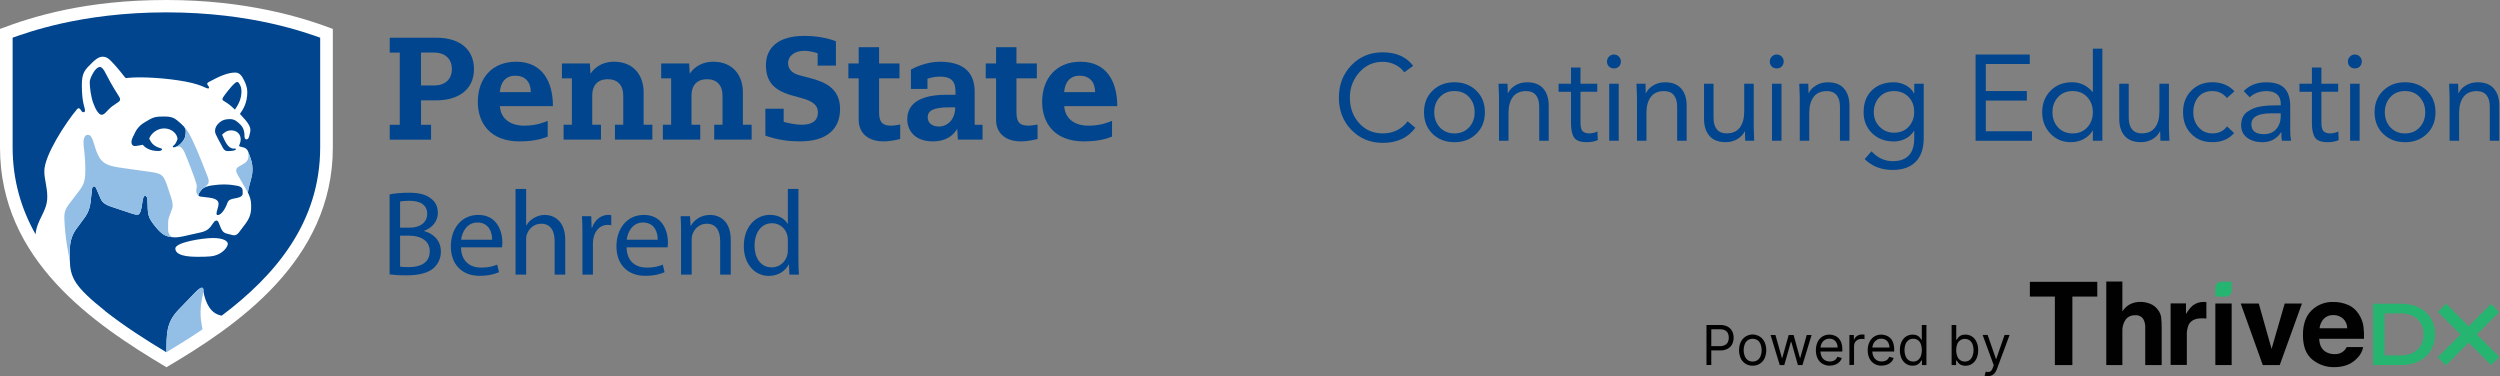 <?xml version="1.0" encoding="UTF-8"?> <svg xmlns="http://www.w3.org/2000/svg" width="299" height="45" viewBox="0 0 299 45" fill="none"><rect x="0" y="0" width="299" height="45" fill="#808080" stroke="none"/><g clip-path="url(#clip0_8023_1655)"><path d="M19.904 43.919C11.101 38.683 0 31.078 0 17.643V3.458C4.06 1.922 10.333 0 19.904 0C29.474 0 36.224 2.094 39.807 3.458V17.643C39.807 31.192 28.277 38.995 19.904 43.919Z" fill="white"></path><path d="M25.891 25.549C25.891 25.248 26.139 24.781 26.139 24.363C26.139 23.867 25.532 23.709 25.058 23.642C24.063 23.505 23.733 23.548 23.733 23.329C23.733 23.177 23.867 23.02 24.048 22.76C24.317 22.374 24.953 22.231 25.292 22.184C25.739 22.123 26.233 22.062 26.828 22.062C27.491 22.062 28.058 22.161 28.318 22.208C28.928 22.313 29.022 22.57 29.022 22.856V23.142C29.022 23.432 28.785 23.578 28.359 23.671C28.254 23.695 28.105 23.721 28.032 23.735C27.722 23.8 27.342 23.861 27.205 24.249C26.913 25.085 26.408 25.742 26.034 25.724C25.964 25.721 25.894 25.669 25.894 25.549H25.891ZM26.77 12.073C26.735 12.053 26.604 12.006 26.604 11.878C26.604 11.732 26.712 11.577 26.928 11.288C27.427 10.619 28.11 9.801 28.362 9.801C28.484 9.801 28.56 9.886 28.712 10.172C28.803 10.342 28.879 10.628 28.879 10.897C28.879 11.784 28.572 12.409 28.099 13.113C27.862 12.886 27.421 12.447 26.77 12.073ZM12.147 13.729C12.372 13.729 12.541 13.581 12.88 13.207C13.636 12.371 14.366 12.258 14.366 11.901C14.366 11.743 14.264 11.586 14.159 11.419C13.353 10.161 13.008 9.48 12.529 8.566C12.354 8.236 12.129 8.008 11.957 8.008C11.677 8.008 11.384 8.332 11.212 8.613C10.973 9.007 10.733 9.448 10.733 9.851C10.733 10.461 10.882 11.571 11.136 12.284C11.411 13.052 11.805 13.729 12.15 13.729H12.147ZM21.233 16.641C21.233 16.121 20.648 15.359 19.626 15.359C18.718 15.359 18.026 16.046 17.845 16.58C18.061 17 18.271 17.445 19.141 17.71C19.255 17.745 19.372 17.748 19.372 17.848C19.372 17.988 19.226 18.058 18.914 18.058C17.927 18.058 17.339 17.655 17.079 17.313C16.825 17.348 16.53 17.447 16.16 17.462C15.859 17.474 15.722 17.272 15.722 17C15.722 16.828 15.774 16.636 15.876 16.422C15.935 16.305 15.993 16.183 16.037 16.098C16.192 15.797 16.425 15.131 17.325 14.617C17.43 14.559 17.702 14.393 17.842 14.311C18.35 14.01 18.735 13.94 19.343 13.94H19.787C20.514 13.94 20.885 14.144 21.206 14.413C21.858 14.959 22.214 15.257 22.214 15.666C22.214 16.119 22.191 16.463 21.828 16.939C21.519 17.345 21.066 17.617 20.771 17.617C20.689 17.617 20.663 17.573 20.663 17.526C20.663 17.465 20.73 17.433 20.803 17.377C21.043 17.182 21.151 16.837 21.227 16.647L21.233 16.641ZM25.605 30.59C25.435 30.631 25.099 30.715 23.61 30.715C21.352 30.715 20.97 30.161 20.97 29.72C20.97 28.984 24.209 28.467 25.485 28.467C26.761 28.467 27.246 28.858 27.246 29.159C27.246 29.506 26.694 30.327 25.605 30.59ZM12.576 37.205C14.924 39.039 17.442 40.66 19.904 42.132C19.927 39.918 19.854 38.613 21.352 37.047C21.96 36.413 22.585 35.768 23.148 35.181C23.575 34.74 23.919 34.413 24.118 34.413C24.261 34.413 24.325 34.489 24.325 34.682C24.325 34.874 24.413 35.605 24.863 36.475C25.424 37.555 26.25 37.693 26.516 37.754C32.929 32.926 38.294 26.606 38.294 17.614V4.506C36.712 3.969 30.213 1.478 19.901 1.478C9.588 1.478 3.09 3.969 1.51 4.506V17.611C1.51 21.562 2.547 25 4.252 28.02C4.422 26.2 5.654 25.336 5.654 23.548C5.654 22.301 5.301 21.513 5.301 20.467C5.301 18.578 7.851 14.693 9.174 13.107C9.212 13.061 9.299 12.95 9.404 12.95C9.498 12.95 9.571 13.017 9.629 13.104C9.764 13.312 9.822 13.42 9.965 13.42C10.108 13.42 10.167 13.338 10.167 13.21C10.167 12.88 9.787 12.331 9.787 10.184C9.787 8.683 10.134 8.364 11.069 7.45C11.238 7.284 11.761 6.781 12.261 6.781C12.816 6.781 13.09 7.109 13.432 7.456C14.01 8.043 14.813 9.083 14.945 9.246C14.983 9.293 15.015 9.334 15.094 9.334C15.359 9.334 15.584 9.252 16.741 9.252C18.846 9.252 22.018 9.582 23.651 10.117C24.492 10.391 24.664 10.581 24.889 10.581C24.997 10.581 25.006 10.511 25.006 10.453C25.006 10.348 24.784 10.175 24.784 10.032C24.784 9.936 24.863 9.866 24.939 9.825C26.154 9.171 27.193 8.677 28.143 8.677C28.695 8.677 28.969 9.156 29.203 9.629C29.384 9.997 29.579 10.493 29.579 11.002C29.579 12.29 29.089 13.075 28.695 13.624C28.881 13.817 29.147 14.109 29.311 14.302C29.6 14.647 29.948 15.096 29.948 15.564C29.948 15.765 29.848 16.084 29.793 16.335C29.766 16.448 29.667 16.673 29.471 16.671C29.293 16.668 29.25 16.475 29.241 16.302C29.241 16.267 29.241 16.189 29.241 16.174C29.241 15.803 29.139 15.301 28.794 14.947C28.397 14.541 28.035 14.249 27.576 14.249C27.55 14.249 27.45 14.249 27.418 14.249C26.665 14.249 26.323 14.579 26.116 14.781C25.891 15 25.716 15.295 25.716 15.692C25.716 15.92 25.87 16.189 26.075 16.6C26.198 16.843 26.51 17.424 26.679 17.722C26.828 17.982 27.018 18.072 27.231 18.072C27.754 18.072 28.213 17.999 28.213 17.842C28.213 17.798 28.189 17.763 28.119 17.763C28.09 17.763 28.017 17.772 27.953 17.772C27.269 17.772 26.901 16.901 26.56 16.11C26.823 15.856 27.117 15.593 27.655 15.593C28.335 15.593 28.785 16.051 28.785 16.647C28.785 16.942 28.695 17.19 28.639 17.301C28.613 17.357 28.598 17.392 28.598 17.424C28.598 17.517 28.715 17.535 28.902 17.579C28.969 17.593 29.095 17.623 29.171 17.646C29.372 17.704 29.585 17.877 29.673 18.119C29.734 18.28 29.869 18.648 29.901 18.738C30.015 19.074 30.196 19.565 30.196 20.155C30.196 20.745 30.155 20.934 29.991 21.542C29.781 22.319 29.688 22.617 29.652 23.043C29.726 23.177 29.731 23.215 29.764 23.291C29.88 23.54 30.035 23.992 30.035 24.48V24.883C30.035 25.663 29.723 26.27 29.387 26.723C29.124 27.076 28.75 27.576 28.534 27.853C28.394 28.02 28.207 28.142 27.997 28.142C27.897 28.142 27.777 28.11 27.661 28.078C27.529 28.046 27.252 27.976 27.132 27.944C26.674 27.827 26.504 27.529 26.355 27.126C26.332 27.065 26.265 26.895 26.241 26.84C26.13 26.559 26.069 26.378 25.897 26.378C25.765 26.378 25.643 26.463 25.514 26.659C25.056 27.348 24.807 27.599 24.001 27.798C23.718 27.868 23.148 27.988 22.827 28.058C22.345 28.166 21.484 28.391 20.996 28.391C20.894 28.391 20.786 28.385 20.672 28.373C20.009 28.28 19.542 28.236 18.715 27.252C17.582 25.899 17.699 25.707 17.631 23.881C17.623 23.677 17.558 23.423 17.345 23.423C17.155 23.423 17.074 23.811 17.004 24.36C16.922 25.006 16.773 25.675 16.457 25.675C16.235 25.675 16.087 25.64 15.745 25.529C15.333 25.394 14.305 25.047 13.768 24.869C13.032 24.626 12.331 24.433 12.047 23.782C11.913 23.475 11.668 22.906 11.542 22.608C11.454 22.401 11.39 22.29 11.253 22.29C11.057 22.29 11.014 22.52 10.993 22.704C10.97 22.912 10.917 23.391 10.891 23.689C10.78 24.962 10.526 25.502 9.988 26.212C9.74 26.536 9.507 26.869 9.235 27.231C8.671 27.979 8.33 28.747 8.347 30.196C8.347 30.289 8.341 30.829 8.347 31.078C8.397 33.236 8.946 34.293 12.582 37.193L12.576 37.205Z" fill="#00458D"></path><path d="M29.673 18.125C29.734 18.285 29.869 18.653 29.901 18.744C30.015 19.08 30.196 19.57 30.196 20.16C30.196 20.75 30.155 20.94 29.991 21.548C29.781 22.325 29.688 22.622 29.653 23.049C29.594 22.929 28.487 21.019 28.403 20.864C28.318 20.709 28.248 20.558 28.248 20.379C28.248 20.184 28.332 20.067 28.566 19.918C28.706 19.83 28.89 19.722 29.016 19.661C29.585 19.369 29.723 19.01 29.723 18.621C29.723 18.461 29.699 18.294 29.673 18.125ZM24.851 21.18C24.913 21.329 24.962 21.501 24.962 21.629C24.962 21.916 24.892 22.003 24.732 22.173C24.638 22.257 24.533 22.345 24.436 22.436C24.279 22.517 24.139 22.622 24.045 22.76C23.864 23.02 23.73 23.177 23.73 23.329C23.73 23.376 23.744 23.411 23.779 23.44C23.56 23.277 23.473 23.025 23.473 22.803C23.473 22.602 23.537 22.497 23.537 22.31C23.537 22.149 23.493 21.994 23.464 21.904C23.157 20.876 22.64 19.655 22.322 18.826C21.998 17.979 21.744 17.514 21.376 17.514C21.171 17.514 20.99 17.614 20.777 17.614C21.069 17.614 21.522 17.342 21.834 16.936C22.196 16.46 22.22 16.115 22.22 15.663C22.22 15.473 22.141 15.303 21.989 15.122C22.453 15.595 22.751 16.197 23.067 16.866C23.756 18.329 24.355 19.93 24.854 21.177L24.851 21.18ZM8.341 31.089C8.335 30.841 8.341 30.301 8.341 30.207C8.324 28.756 8.663 27.99 9.229 27.243C9.504 26.881 9.737 26.551 9.983 26.224C10.52 25.514 10.777 24.974 10.885 23.7C10.911 23.402 10.964 22.923 10.987 22.716C11.008 22.532 11.052 22.301 11.247 22.301C11.384 22.301 11.449 22.409 11.536 22.619C11.662 22.915 11.907 23.487 12.042 23.794C12.325 24.445 13.029 24.638 13.762 24.88C14.302 25.058 15.327 25.406 15.739 25.54C16.081 25.651 16.23 25.686 16.452 25.686C16.77 25.686 16.916 25.017 16.998 24.372C17.068 23.823 17.15 23.434 17.34 23.434C17.55 23.434 17.617 23.688 17.626 23.893C17.693 25.721 17.576 25.911 18.709 27.263C19.533 28.247 20.003 28.291 20.666 28.385C20.421 28.312 20.105 28.028 20.105 27.43V26.773C20.105 26.445 20.143 26.11 20.307 25.733C20.383 25.555 20.473 25.233 20.558 25.038C20.701 24.702 20.634 24.617 20.634 24.381C20.634 24.132 20.552 23.884 20.354 23.285C20.251 22.979 20.114 22.532 19.983 22.164C19.571 21.019 19.404 20.747 18.035 20.566C17.594 20.508 15.672 20.236 15.269 20.178C13.73 19.959 12.527 19.886 11.899 18.855C11.151 17.625 11.224 16.124 10.505 16.124C10.164 16.124 9.983 16.507 9.983 17.065C9.983 17.649 10.205 18.598 10.205 20.245C10.205 21.67 10.07 22.067 9.241 23.119C9.025 23.39 8.736 23.791 8.549 24.024C7.929 24.801 7.658 25.236 7.693 26.142C7.789 28.481 8.16 30.201 8.333 31.095L8.341 31.089ZM24.025 36.591C24.077 36.019 24.328 35.067 24.328 34.678C24.328 34.486 24.264 34.41 24.121 34.41C23.92 34.41 23.575 34.737 23.151 35.178C22.588 35.762 21.963 36.41 21.355 37.044C19.857 38.612 19.927 39.915 19.907 42.129C21.571 41.124 23.096 40.16 24.223 39.392C24.057 38.469 23.917 37.809 24.028 36.591H24.025Z" fill="#93BFE6"></path><path d="M47.812 6.288H46.612V4.512H52.208C55.152 4.512 56.688 6.057 56.688 8.256C56.688 10.867 54.629 12 52.208 12H50.356V14.927H51.556V16.702H46.612V14.927H47.812V6.291V6.288ZM51.945 10.222C53.215 10.222 54.045 9.492 54.045 8.253C54.045 7.132 53.321 6.285 51.91 6.285H50.353V10.219H51.945V10.222ZM59.792 12.695C59.863 14.141 60.975 15.029 62.684 15.029C64.185 15.029 65.108 14.614 65.505 14.454V16.334C65.134 16.483 64.118 16.91 62.144 16.91C58.627 16.91 57.147 14.716 57.147 12.19C57.147 9.351 58.87 7.383 61.726 7.383C64.86 7.383 66.13 9.751 66.13 12.693H59.792V12.695ZM63.484 11.022C63.484 9.769 62.772 9.053 61.638 9.053C60.505 9.053 59.88 9.784 59.775 11.022H63.484ZM127.287 12.695C127.357 14.141 128.469 15.029 130.178 15.029C131.679 15.029 132.602 14.614 132.999 14.454V16.334C132.628 16.483 131.612 16.91 129.638 16.91C126.121 16.91 124.641 14.716 124.641 12.19C124.641 9.351 126.364 7.383 129.22 7.383C132.354 7.383 133.624 9.751 133.624 12.693H127.287V12.695ZM130.978 11.022C130.978 9.769 130.266 9.053 129.132 9.053C127.999 9.053 127.374 9.784 127.269 11.022H130.978ZM68.391 9.369H67.208V7.593H70.552L70.619 8.785H70.654C70.815 8.534 71.609 7.383 73.452 7.383C75.762 7.383 76.977 9.013 76.977 11.013V14.921H78.023V16.697H73.548V14.921H74.541V11.434C74.541 10.163 73.838 9.471 72.681 9.471C71.635 9.471 70.832 10.058 70.832 11.434V14.921H71.878V16.697H67.403V14.921H68.397V9.366L68.391 9.369ZM80.263 9.369H79.08V7.593H82.424L82.491 8.785H82.526C82.687 8.534 83.481 7.383 85.324 7.383C87.634 7.383 88.849 9.013 88.849 11.013V14.921H89.895V16.697H85.42V14.921H86.413V11.434C86.413 10.163 85.71 9.471 84.553 9.471C83.507 9.471 82.704 10.058 82.704 11.434V14.921H83.75V16.697H79.276V14.921H80.269V9.366L80.263 9.369ZM119.13 5.642H121.568V7.593H124.007V9.369H121.568V13.425C121.568 14.646 121.995 15.029 123.005 15.029C123.382 15.029 123.902 14.927 124.092 14.889V16.618C123.893 16.679 123.005 16.907 122.085 16.907C120.292 16.907 119.13 15.943 119.13 14.34V9.366H117.894V7.59H119.13V5.639V5.642ZM102.701 5.642H105.14V7.593H107.579V9.369H105.14V13.425C105.14 14.646 105.566 15.029 106.577 15.029C106.954 15.029 107.474 14.927 107.663 14.889V16.618C107.465 16.679 106.577 16.907 105.657 16.907C103.864 16.907 102.701 15.943 102.701 14.34V9.366H101.466V7.59H102.701V5.639V5.642ZM114.276 10.902C114.276 9.643 113.665 9.162 112.433 9.162C111.647 9.162 111.083 9.366 110.923 9.421V10.639H108.946V8.323C109.273 8.139 110.733 7.383 112.401 7.383C114.939 7.383 116.571 8.414 116.571 10.966V14.924H117.512V16.7H114.562L114.492 15.458H114.457C114.276 15.712 113.61 16.907 111.557 16.907C109.503 16.907 108.51 15.689 108.51 14.261C108.51 12.529 109.839 11.337 113.18 11.337H114.276V10.902ZM113.563 12.836C111.577 12.836 110.952 13.253 110.952 14.036C110.952 14.576 111.335 15.134 112.293 15.134C113.25 15.134 114.243 14.369 114.243 12.836H113.563ZM97.792 6.375C97.608 6.311 96.892 6.08 96.241 6.08C94.822 6.08 94.255 6.851 94.255 7.529C94.255 8.417 94.915 8.829 95.674 9.018L96.884 9.334C98.586 9.787 100.473 10.511 100.473 13.034C100.473 15.35 98.984 16.907 95.692 16.907C94.419 16.907 93.096 16.767 91.539 16.226V13.005H93.727V14.576C94.074 14.673 95.067 14.918 95.905 14.918C97.199 14.918 97.824 14.378 97.824 13.455C97.824 12.693 97.392 12.138 95.838 11.72L94.798 11.434C92.415 10.788 91.606 9.643 91.606 7.763C91.606 5.882 92.897 4.293 96.171 4.293C97.576 4.293 98.984 4.535 99.977 4.938V7.847H97.789V6.367L97.792 6.375ZM46.597 23.25C47.147 23.134 48.011 23.049 48.89 23.049C50.146 23.049 50.952 23.265 51.559 23.756C52.065 24.129 52.368 24.708 52.368 25.473C52.368 26.41 51.749 27.231 50.724 27.608V27.637C51.647 27.868 52.731 28.633 52.731 30.076C52.731 30.914 52.398 31.548 51.907 32.024C51.229 32.643 50.131 32.932 48.545 32.932C47.681 32.932 47.015 32.873 46.597 32.818V23.253V23.25ZM47.85 27.231H48.989C50.315 27.231 51.095 26.539 51.095 25.601C51.095 24.462 50.231 24.015 48.96 24.015C48.382 24.015 48.052 24.059 47.85 24.103V27.234V27.231ZM47.85 31.889C48.096 31.933 48.458 31.948 48.905 31.948C50.204 31.948 51.399 31.472 51.399 30.058C51.399 28.732 50.26 28.183 48.89 28.183H47.85V31.889ZM55.134 29.582C55.163 31.299 56.259 32.006 57.529 32.006C58.437 32.006 58.986 31.848 59.462 31.647L59.679 32.555C59.232 32.757 58.467 32.987 57.357 32.987C55.207 32.987 53.922 31.574 53.922 29.468C53.922 27.362 55.163 25.704 57.196 25.704C59.477 25.704 60.082 27.707 60.082 28.992C60.082 29.252 60.052 29.454 60.038 29.582H55.134ZM58.858 28.674C58.873 27.865 58.525 26.612 57.097 26.612C55.812 26.612 55.251 27.795 55.149 28.674H58.855H58.858ZM61.656 22.599H62.926V26.956H62.956C63.157 26.597 63.475 26.279 63.864 26.063C64.238 25.847 64.687 25.704 65.163 25.704C66.101 25.704 67.602 26.282 67.602 28.688V32.841H66.335V28.831C66.335 27.707 65.917 26.755 64.719 26.755C63.896 26.755 63.248 27.333 63.017 28.025C62.944 28.198 62.929 28.385 62.929 28.63V32.841H61.659V22.599H61.656ZM69.661 28.037C69.661 27.216 69.647 26.507 69.603 25.858H70.713L70.756 27.228H70.815C71.133 26.291 71.898 25.698 72.748 25.698C72.891 25.698 72.993 25.712 73.107 25.741V26.939C72.979 26.91 72.847 26.895 72.675 26.895C71.781 26.895 71.145 27.573 70.972 28.525C70.943 28.697 70.914 28.899 70.914 29.118V32.839H69.658V28.034L69.661 28.037ZM74.939 29.582C74.968 31.299 76.063 32.006 77.333 32.006C78.242 32.006 78.791 31.848 79.267 31.647L79.483 32.555C79.036 32.757 78.271 32.987 77.161 32.987C75.012 32.987 73.727 31.574 73.727 29.468C73.727 27.362 74.968 25.704 77.001 25.704C79.281 25.704 79.886 27.707 79.886 28.992C79.886 29.252 79.857 29.454 79.842 29.582H74.939ZM78.662 28.674C78.677 27.865 78.329 26.612 76.901 26.612C75.616 26.612 75.055 27.795 74.953 28.674H78.659H78.662ZM81.457 27.751C81.457 27.029 81.443 26.437 81.399 25.861H82.523L82.596 27.015H82.626C82.973 26.352 83.779 25.704 84.933 25.704C85.899 25.704 87.398 26.282 87.398 28.674V32.841H86.13V28.817C86.13 27.692 85.713 26.755 84.515 26.755C83.677 26.755 83.028 27.348 82.812 28.055C82.754 28.212 82.725 28.428 82.725 28.648V32.844H81.454V27.751H81.457ZM95.493 22.599V31.037C95.493 31.656 95.508 32.362 95.552 32.839H94.413L94.354 31.627H94.325C93.937 32.406 93.084 32.996 91.945 32.996C90.257 32.996 88.96 31.568 88.96 29.448C88.945 27.126 90.388 25.698 92.091 25.698C93.16 25.698 93.881 26.203 94.197 26.767H94.226V22.599H95.496H95.493ZM94.226 28.703C94.226 28.545 94.211 28.329 94.168 28.169C93.981 27.36 93.288 26.697 92.336 26.697C91.025 26.697 90.245 27.85 90.245 29.395C90.245 30.809 90.937 31.977 92.307 31.977C93.157 31.977 93.937 31.413 94.168 30.464C94.211 30.292 94.226 30.116 94.226 29.915V28.703Z" fill="#00458D"></path><path d="M169.016 7.874L167.953 8.645C167.652 8.236 167.272 7.926 166.817 7.713C166.361 7.5 165.879 7.392 165.374 7.392C164.246 7.392 163.312 7.815 162.564 8.665C161.817 9.515 161.443 10.517 161.443 11.673C161.443 12.888 161.811 13.905 162.55 14.725C163.288 15.546 164.229 15.955 165.374 15.955C166.615 15.955 167.611 15.473 168.359 14.512L169.276 15.283C168.382 16.486 167.082 17.088 165.374 17.088C163.887 17.088 162.643 16.574 161.638 15.546C160.634 14.518 160.131 13.227 160.131 11.673C160.131 10.12 160.628 8.852 161.618 7.815C162.608 6.776 163.861 6.256 165.374 6.256C166.977 6.256 168.189 6.796 169.016 7.871V7.874Z" fill="#00458D"></path><path d="M171.338 16.008C170.654 15.342 170.31 14.48 170.31 13.423C170.31 12.366 170.651 11.504 171.338 10.838C172.021 10.175 172.894 9.839 173.952 9.839C175.009 9.839 175.882 10.172 176.565 10.838C177.249 11.504 177.593 12.366 177.593 13.423C177.593 14.48 177.252 15.342 176.565 16.008C175.882 16.673 175.009 17.006 173.952 17.006C172.894 17.006 172.021 16.673 171.338 16.008ZM172.205 11.609C171.758 12.091 171.536 12.693 171.536 13.423C171.536 14.153 171.758 14.755 172.205 15.236C172.652 15.715 173.233 15.958 173.952 15.958C174.67 15.958 175.251 15.718 175.698 15.236C176.145 14.755 176.367 14.153 176.367 13.423C176.367 12.693 176.142 12.091 175.698 11.609C175.254 11.127 174.67 10.888 173.952 10.888C173.233 10.888 172.652 11.127 172.205 11.609Z" fill="#00458D"></path><path d="M179.282 16.831V11.633C179.282 11.411 179.273 11.119 179.252 10.759C179.232 10.4 179.223 10.152 179.223 10.018H180.301C180.301 10.134 180.307 10.318 180.315 10.572C180.324 10.824 180.33 11.013 180.33 11.139H180.359C180.523 10.78 180.812 10.473 181.218 10.222C181.627 9.971 182.097 9.842 182.631 9.842C183.496 9.842 184.144 10.094 184.577 10.593C185.009 11.092 185.225 11.77 185.225 12.626V16.834H184.089V12.742C184.089 12.158 183.957 11.706 183.695 11.381C183.432 11.057 183.043 10.894 182.529 10.894C181.82 10.894 181.291 11.127 180.943 11.592C180.593 12.059 180.418 12.699 180.418 13.513V16.834H179.282V16.831Z" fill="#00458D"></path><path d="M191.034 10.014V10.975H189.025V14.383C189.025 14.608 189.025 14.775 189.033 14.892C189.039 15.008 189.057 15.146 189.092 15.306C189.127 15.467 189.179 15.587 189.252 15.663C189.325 15.742 189.428 15.809 189.559 15.867C189.69 15.926 189.851 15.955 190.047 15.955C190.415 15.955 190.751 15.876 191.051 15.721L191.095 16.755C190.727 16.919 190.283 17.003 189.769 17.003C189.013 17.003 188.511 16.819 188.262 16.451C188.014 16.083 187.891 15.505 187.891 14.719V10.978H186.405V10.017H187.891V8.081H189.027V10.017H191.037L191.034 10.014Z" fill="#00458D"></path><path d="M192.199 7.351C192.199 7.129 192.278 6.933 192.439 6.77C192.599 6.603 192.795 6.521 193.029 6.521C193.262 6.521 193.458 6.603 193.619 6.77C193.779 6.936 193.858 7.129 193.858 7.351C193.858 7.593 193.782 7.792 193.624 7.95C193.47 8.104 193.271 8.183 193.029 8.183C192.786 8.183 192.588 8.104 192.43 7.95C192.272 7.795 192.196 7.596 192.196 7.351H192.199ZM192.462 16.831V10.014H193.598V16.831H192.462Z" fill="#00458D"></path><path d="M195.783 16.831V11.633C195.783 11.411 195.774 11.119 195.753 10.759C195.733 10.4 195.724 10.152 195.724 10.018H196.802C196.802 10.134 196.808 10.318 196.816 10.572C196.825 10.824 196.831 11.013 196.831 11.139H196.86C197.024 10.78 197.31 10.473 197.719 10.222C198.128 9.971 198.598 9.842 199.13 9.842C199.994 9.842 200.642 10.094 201.075 10.593C201.507 11.092 201.723 11.77 201.723 12.626V16.834H200.587V12.742C200.587 12.158 200.455 11.706 200.193 11.381C199.93 11.057 199.541 10.894 199.027 10.894C198.318 10.894 197.789 11.127 197.439 11.592C197.088 12.056 196.916 12.699 196.916 13.513V16.834H195.78L195.783 16.831Z" fill="#00458D"></path><path d="M209.746 10.015V15.213C209.746 15.438 209.755 15.727 209.775 16.086C209.793 16.446 209.804 16.694 209.804 16.828H208.727C208.727 16.711 208.721 16.527 208.712 16.276C208.703 16.025 208.697 15.835 208.697 15.707H208.668C208.502 16.066 208.215 16.373 207.809 16.624C207.401 16.875 206.93 17.003 206.396 17.003C205.531 17.003 204.883 16.752 204.451 16.253C204.019 15.754 203.802 15.076 203.802 14.22V10.012H204.939V14.103C204.939 14.685 205.07 15.14 205.333 15.464C205.596 15.789 205.984 15.952 206.498 15.952C207.208 15.952 207.736 15.718 208.084 15.254C208.434 14.787 208.61 14.147 208.61 13.332V10.012H209.746V10.015Z" fill="#00458D"></path><path d="M211.67 7.351C211.67 7.129 211.749 6.933 211.91 6.77C212.071 6.603 212.266 6.521 212.5 6.521C212.733 6.521 212.929 6.603 213.09 6.77C213.25 6.936 213.329 7.129 213.329 7.351C213.329 7.593 213.25 7.792 213.096 7.95C212.941 8.107 212.742 8.183 212.497 8.183C212.252 8.183 212.056 8.104 211.901 7.95C211.746 7.795 211.667 7.596 211.667 7.351H211.67ZM211.93 16.831V10.014H213.066V16.831H211.93Z" fill="#00458D"></path><path d="M215.251 16.831V11.633C215.251 11.411 215.242 11.119 215.222 10.759C215.201 10.4 215.193 10.152 215.193 10.018H216.27C216.27 10.134 216.276 10.318 216.285 10.572C216.294 10.824 216.3 11.013 216.3 11.139H216.329C216.492 10.78 216.778 10.473 217.187 10.222C217.596 9.971 218.066 9.842 218.601 9.842C219.465 9.842 220.114 10.094 220.546 10.593C220.978 11.092 221.194 11.77 221.194 12.626V16.834H220.058V12.742C220.058 12.158 219.927 11.706 219.664 11.381C219.401 11.057 219.013 10.894 218.499 10.894C217.789 10.894 217.26 11.127 216.91 11.592C216.559 12.056 216.387 12.699 216.387 13.513V16.834H215.251V16.831Z" fill="#00458D"></path><path d="M230.076 10.015V16.524C230.076 17.757 229.755 18.7 229.115 19.349C228.475 20 227.555 20.324 226.364 20.324C225.006 20.324 223.887 19.892 223.014 19.027L223.829 18.096C224.556 18.881 225.403 19.276 226.364 19.276C228.084 19.276 228.943 18.359 228.943 16.524V15.651H228.914C228.651 16.069 228.306 16.384 227.874 16.598C227.442 16.811 226.986 16.919 226.513 16.919C225.444 16.919 224.574 16.589 223.899 15.929C223.224 15.269 222.888 14.433 222.888 13.423C222.888 12.316 223.218 11.443 223.879 10.803C224.539 10.161 225.418 9.842 226.513 9.842C226.998 9.842 227.468 9.959 227.918 10.193C228.37 10.426 228.703 10.756 228.916 11.183H228.946V10.018H230.082L230.076 10.015ZM224.106 13.423C224.106 14.112 224.34 14.693 224.804 15.164C225.272 15.634 225.838 15.87 226.507 15.87C227.255 15.87 227.848 15.631 228.283 15.149C228.721 14.667 228.937 14.083 228.937 13.394C228.937 12.655 228.712 12.053 228.259 11.589C227.81 11.121 227.223 10.891 226.504 10.891C225.786 10.891 225.216 11.133 224.772 11.618C224.328 12.103 224.103 12.704 224.103 13.423H224.106Z" fill="#00458D"></path><path d="M236.279 16.831V6.521H242.76V7.657H237.503V10.89H242.409V12.027H237.503V15.698H243.023V16.834H236.279V16.831Z" fill="#00458D"></path><path d="M250.304 16.831V15.622H250.274C250.049 16.019 249.708 16.349 249.241 16.612C248.773 16.875 248.245 17.003 247.652 17.003C246.691 17.003 245.882 16.662 245.228 15.976C244.573 15.292 244.246 14.439 244.246 13.42C244.246 12.401 244.579 11.524 245.245 10.85C245.911 10.175 246.773 9.836 247.83 9.836C248.791 9.836 249.606 10.225 250.277 11.002H250.307V5.818H251.443V16.828H250.307L250.304 16.831ZM249.635 15.237C250.082 14.755 250.304 14.153 250.304 13.423C250.304 12.693 250.079 12.091 249.635 11.609C249.191 11.127 248.607 10.888 247.888 10.888C247.17 10.888 246.586 11.127 246.142 11.609C245.698 12.091 245.473 12.693 245.473 13.423C245.473 14.153 245.698 14.755 246.142 15.237C246.589 15.716 247.17 15.958 247.888 15.958C248.607 15.958 249.188 15.718 249.635 15.237Z" fill="#00458D"></path><path d="M259.404 10.015V15.213C259.404 15.438 259.413 15.727 259.433 16.086C259.451 16.446 259.462 16.694 259.462 16.828H258.385C258.385 16.711 258.379 16.527 258.37 16.276C258.361 16.025 258.356 15.835 258.356 15.707H258.326C258.16 16.066 257.874 16.373 257.468 16.624C257.059 16.875 256.589 17.003 256.054 17.003C255.19 17.003 254.541 16.752 254.109 16.253C253.677 15.754 253.461 15.076 253.461 14.22V10.012H254.597V14.103C254.597 14.685 254.728 15.14 254.988 15.464C255.251 15.789 255.639 15.952 256.153 15.952C256.863 15.952 257.392 15.718 257.739 15.254C258.09 14.787 258.265 14.147 258.265 13.332V10.012H259.401L259.404 10.015Z" fill="#00458D"></path><path d="M267.24 10.92L266.338 11.72C265.882 11.168 265.31 10.891 264.62 10.891C263.881 10.891 263.315 11.127 262.918 11.603C262.52 12.079 262.319 12.687 262.319 13.423C262.319 14.159 262.532 14.743 262.959 15.228C263.385 15.713 263.94 15.955 264.62 15.955C265.368 15.955 265.946 15.675 266.352 15.111L267.196 15.911C266.565 16.638 265.707 17.003 264.617 17.003C263.528 17.003 262.719 16.671 262.068 16.005C261.416 15.339 261.092 14.477 261.092 13.42C261.092 12.363 261.419 11.524 262.074 10.85C262.728 10.175 263.575 9.836 264.614 9.836C265.654 9.836 266.574 10.196 267.234 10.914L267.24 10.92Z" fill="#00458D"></path><path d="M269.06 11.633L268.347 10.891C269.036 10.19 269.939 9.842 271.057 9.842C272.047 9.842 272.772 10.082 273.227 10.555C273.683 11.031 273.911 11.755 273.911 12.725V15.651C273.911 16.031 273.946 16.422 274.013 16.831H272.921C272.871 16.627 272.848 16.288 272.848 15.812H272.818C272.304 16.609 271.557 17.006 270.575 17.006C269.848 17.006 269.244 16.828 268.762 16.475C268.283 16.122 268.04 15.622 268.04 14.982C268.04 14.623 268.105 14.305 268.23 14.03C268.356 13.753 268.543 13.531 268.791 13.362C269.039 13.192 269.293 13.052 269.556 12.947C269.819 12.842 270.128 12.763 270.488 12.713C270.847 12.664 271.159 12.631 271.428 12.62C271.694 12.605 271.998 12.599 272.339 12.599H272.777V12.395C272.777 11.91 272.628 11.536 272.333 11.279C272.036 11.022 271.621 10.894 271.089 10.894C270.275 10.894 269.6 11.142 269.065 11.636L269.06 11.633ZM272.775 13.554H271.638C270.055 13.554 269.264 13.992 269.264 14.866C269.264 15.651 269.763 16.046 270.765 16.046C271.387 16.046 271.872 15.85 272.223 15.456C272.573 15.064 272.757 14.574 272.775 13.992V13.554Z" fill="#00458D"></path><path d="M279.647 10.014V10.975H277.637V14.383C277.637 14.608 277.637 14.775 277.646 14.892C277.652 15.008 277.669 15.146 277.704 15.306C277.74 15.467 277.792 15.587 277.865 15.663C277.938 15.742 278.04 15.809 278.172 15.867C278.303 15.926 278.464 15.955 278.66 15.955C279.028 15.955 279.363 15.876 279.664 15.721L279.708 16.755C279.34 16.919 278.896 17.003 278.382 17.003C277.626 17.003 277.123 16.819 276.875 16.451C276.627 16.083 276.504 15.505 276.504 14.719V10.978H275.018V10.017H276.504V8.081H277.64V10.017H279.65L279.647 10.014Z" fill="#00458D"></path><path d="M280.812 7.351C280.812 7.129 280.891 6.933 281.051 6.77C281.212 6.603 281.408 6.521 281.641 6.521C281.875 6.521 282.071 6.603 282.231 6.77C282.392 6.936 282.471 7.129 282.471 7.351C282.471 7.593 282.392 7.792 282.237 7.95C282.082 8.107 281.884 8.183 281.638 8.183C281.393 8.183 281.197 8.104 281.042 7.95C280.888 7.795 280.809 7.596 280.809 7.351H280.812ZM281.075 16.831V10.014H282.211V16.831H281.075Z" fill="#00458D"></path><path d="M285.029 16.008C284.346 15.342 284.001 14.48 284.001 13.423C284.001 12.366 284.343 11.504 285.029 10.838C285.713 10.175 286.586 9.839 287.643 9.839C288.7 9.839 289.574 10.172 290.257 10.838C290.94 11.504 291.285 12.366 291.285 13.423C291.285 14.48 290.943 15.342 290.257 16.008C289.574 16.673 288.7 17.006 287.643 17.006C286.586 17.006 285.713 16.673 285.029 16.008ZM285.894 11.609C285.447 12.091 285.225 12.693 285.225 13.423C285.225 14.153 285.45 14.755 285.894 15.236C286.341 15.715 286.922 15.958 287.64 15.958C288.359 15.958 288.94 15.718 289.387 15.236C289.834 14.755 290.056 14.153 290.056 13.423C290.056 12.693 289.831 12.091 289.387 11.609C288.943 11.127 288.359 10.888 287.64 10.888C286.922 10.888 286.338 11.127 285.894 11.609Z" fill="#00458D"></path><path d="M292.973 16.831V11.633C292.973 11.411 292.964 11.119 292.944 10.759C292.923 10.4 292.915 10.152 292.915 10.018H293.992C293.992 10.134 293.998 10.318 294.007 10.572C294.016 10.824 294.021 11.013 294.021 11.139H294.051C294.214 10.78 294.5 10.473 294.909 10.222C295.318 9.971 295.788 9.842 296.323 9.842C297.187 9.842 297.836 10.094 298.268 10.593C298.7 11.092 298.916 11.77 298.916 12.626V16.834H297.78V12.742C297.78 12.158 297.649 11.706 297.386 11.381C297.123 11.057 296.735 10.894 296.221 10.894C295.511 10.894 294.982 11.127 294.632 11.592C294.281 12.059 294.109 12.699 294.109 13.513V16.834H292.973V16.831Z" fill="#00458D"></path><path d="M204.095 43.659V38.867H205.713C206.034 38.852 206.352 38.925 206.636 39.071C206.866 39.194 207.05 39.386 207.17 39.617C207.287 39.857 207.345 40.12 207.342 40.385C207.342 40.651 207.287 40.914 207.17 41.154C207.053 41.387 206.866 41.58 206.639 41.706C206.355 41.854 206.04 41.925 205.721 41.91H204.553V41.396H205.695C205.908 41.405 206.122 41.358 206.314 41.261C206.466 41.183 206.589 41.054 206.662 40.897C206.802 40.566 206.802 40.196 206.662 39.865C206.589 39.714 206.469 39.588 206.32 39.509C206.125 39.416 205.908 39.372 205.692 39.381H204.67V43.656H204.095V43.659Z" fill="#010101"></path><path d="M209.617 43.735C209.01 43.753 208.449 43.408 208.192 42.859C207.921 42.237 207.921 41.528 208.192 40.905C208.566 40.117 209.506 39.784 210.292 40.155C210.622 40.31 210.885 40.575 211.043 40.905C211.314 41.528 211.314 42.237 211.043 42.859C210.786 43.408 210.225 43.753 209.617 43.735ZM209.617 43.239C209.837 43.248 210.05 43.181 210.225 43.049C210.389 42.921 210.508 42.748 210.578 42.553C210.657 42.339 210.698 42.112 210.695 41.884C210.695 41.653 210.657 41.425 210.578 41.209C210.511 41.011 210.389 40.838 210.225 40.707C209.86 40.453 209.375 40.453 209.01 40.707C208.846 40.838 208.724 41.011 208.657 41.209C208.578 41.425 208.537 41.653 208.54 41.884C208.54 42.112 208.578 42.339 208.657 42.553C208.727 42.748 208.846 42.921 209.01 43.049C209.185 43.181 209.398 43.248 209.617 43.239Z" fill="#010101"></path><path d="M212.856 43.662L211.761 40.067H212.342L213.119 42.818H213.157L213.925 40.067H214.515L215.272 42.809H215.31L216.087 40.067H216.668L215.573 43.662H215.029L214.244 40.899H214.185L213.4 43.662H212.856Z" fill="#010101"></path><path d="M218.858 43.735C218.546 43.744 218.236 43.665 217.964 43.505C217.71 43.353 217.506 43.128 217.38 42.859C217.24 42.556 217.173 42.225 217.179 41.892C217.173 41.557 217.24 41.224 217.38 40.917C217.503 40.648 217.699 40.42 217.947 40.257C218.201 40.096 218.496 40.015 218.797 40.02C218.987 40.02 219.174 40.053 219.352 40.114C219.536 40.175 219.708 40.275 219.851 40.406C220.012 40.561 220.132 40.751 220.207 40.961C220.304 41.232 220.351 41.519 220.342 41.808V42.041H217.57V41.565H219.781C219.784 41.379 219.743 41.192 219.658 41.022C219.585 40.864 219.466 40.733 219.317 40.645C219.159 40.549 218.981 40.502 218.797 40.508C218.595 40.502 218.397 40.558 218.227 40.669C218.07 40.774 217.941 40.92 217.859 41.092C217.772 41.265 217.728 41.454 217.731 41.647V41.965C217.722 42.202 217.772 42.439 217.871 42.655C217.956 42.836 218.093 42.985 218.265 43.084C218.443 43.183 218.645 43.236 218.849 43.23C218.984 43.23 219.118 43.213 219.244 43.169C219.358 43.131 219.463 43.066 219.55 42.982C219.638 42.894 219.705 42.786 219.749 42.669L220.283 42.818C220.225 42.999 220.126 43.163 219.991 43.294C219.851 43.434 219.685 43.543 219.498 43.613C219.287 43.691 219.066 43.73 218.841 43.727" fill="#010101"></path><path d="M221.189 43.66V40.067H221.723V40.605H221.761C221.828 40.426 221.954 40.275 222.117 40.172C222.293 40.061 222.494 40.003 222.702 40.006H222.991V40.567L222.862 40.543C222.792 40.535 222.722 40.529 222.652 40.529C222.491 40.526 222.331 40.564 222.188 40.637C222.056 40.704 221.942 40.803 221.863 40.929C221.782 41.06 221.741 41.209 221.744 41.364V43.636L221.189 43.66Z" fill="#010101"></path><path d="M225.062 43.735C224.746 43.744 224.437 43.665 224.165 43.505C223.911 43.35 223.709 43.125 223.581 42.859C223.441 42.556 223.373 42.225 223.379 41.892C223.373 41.557 223.441 41.224 223.581 40.917C223.703 40.648 223.902 40.42 224.147 40.257C224.401 40.096 224.699 40.015 225 40.02C225.19 40.02 225.377 40.053 225.555 40.114C225.739 40.175 225.908 40.275 226.052 40.406C226.212 40.561 226.335 40.751 226.411 40.961C226.507 41.232 226.551 41.519 226.545 41.808V42.041H223.774V41.565H225.981C225.987 41.379 225.944 41.192 225.862 41.022C225.789 40.864 225.669 40.733 225.52 40.645C225.362 40.549 225.184 40.502 225 40.508C224.799 40.502 224.6 40.558 224.431 40.669C224.273 40.777 224.144 40.923 224.06 41.092C223.975 41.265 223.931 41.454 223.931 41.647V41.965C223.925 42.202 223.972 42.439 224.074 42.655C224.159 42.836 224.296 42.985 224.469 43.084C224.647 43.183 224.848 43.236 225.053 43.23C225.187 43.23 225.321 43.213 225.447 43.169C225.561 43.128 225.666 43.064 225.754 42.982C225.841 42.894 225.908 42.786 225.952 42.669L226.484 42.818C226.425 42.999 226.326 43.163 226.192 43.294C226.052 43.434 225.885 43.543 225.698 43.613C225.488 43.691 225.266 43.73 225.041 43.727" fill="#010101"></path><path d="M228.753 43.736C228.473 43.741 228.195 43.662 227.959 43.508C227.722 43.347 227.538 43.122 227.421 42.862C227.284 42.55 227.217 42.214 227.226 41.872C227.22 41.533 227.284 41.2 227.421 40.891C227.538 40.628 227.725 40.406 227.962 40.245C228.201 40.093 228.479 40.015 228.762 40.02C228.955 40.012 229.144 40.05 229.317 40.134C229.439 40.199 229.545 40.289 229.632 40.397C229.705 40.497 229.761 40.575 229.802 40.637H229.848V38.867H230.4V43.66H229.866V43.108H229.802C229.761 43.175 229.702 43.257 229.629 43.356C229.542 43.464 229.431 43.554 229.308 43.622C229.136 43.703 228.946 43.744 228.753 43.736ZM228.829 43.239C229.031 43.245 229.226 43.184 229.39 43.067C229.547 42.941 229.667 42.772 229.737 42.582C229.895 42.12 229.895 41.618 229.737 41.157C229.67 40.97 229.55 40.806 229.39 40.686C229.226 40.57 229.028 40.508 228.826 40.517C228.616 40.508 228.411 40.572 228.242 40.695C228.081 40.821 227.962 40.99 227.891 41.18C227.737 41.627 227.737 42.112 227.891 42.559C227.959 42.754 228.081 42.926 228.242 43.055C228.408 43.181 228.616 43.248 228.826 43.239" fill="#010101"></path><path d="M233.414 43.66V38.867H233.966V40.637H234.013C234.054 40.575 234.112 40.494 234.185 40.397C234.27 40.289 234.375 40.199 234.498 40.134C234.67 40.05 234.86 40.012 235.053 40.02C235.336 40.015 235.613 40.093 235.853 40.245C236.092 40.406 236.279 40.634 236.393 40.897C236.531 41.206 236.598 41.539 236.589 41.878C236.598 42.22 236.531 42.556 236.393 42.868C236.279 43.131 236.092 43.353 235.856 43.514C235.619 43.668 235.342 43.747 235.061 43.741C234.869 43.75 234.679 43.709 234.507 43.627C234.384 43.563 234.276 43.473 234.188 43.362C234.127 43.283 234.069 43.198 234.013 43.113H233.949V43.665L233.414 43.66ZM233.958 41.863C233.955 42.109 233.993 42.351 234.077 42.582C234.144 42.775 234.267 42.941 234.428 43.067C234.769 43.303 235.225 43.303 235.567 43.067C235.727 42.938 235.85 42.766 235.917 42.57C235.999 42.348 236.04 42.112 236.037 41.875C236.04 41.641 236.002 41.411 235.92 41.192C235.853 40.999 235.733 40.832 235.573 40.707C235.225 40.473 234.769 40.473 234.422 40.707C234.264 40.827 234.142 40.993 234.074 41.18C233.993 41.408 233.955 41.647 233.958 41.887" fill="#010101"></path><path d="M237.76 45C237.675 45 237.591 44.991 237.509 44.977C237.456 44.968 237.407 44.953 237.357 44.933L237.497 44.448C237.661 44.504 237.839 44.504 238.002 44.448C238.137 44.395 238.251 44.235 238.35 43.966L238.452 43.674L237.123 40.061H237.722L238.715 42.926H238.753L239.746 40.061H240.348L238.817 44.171C238.759 44.337 238.674 44.489 238.563 44.626C238.467 44.743 238.347 44.834 238.21 44.898C238.067 44.959 237.915 44.988 237.76 44.985" fill="#010101"></path><path d="M242.772 33.706V35.47H245.762V43.662H247.856V35.47H250.835V33.706H242.772Z" fill="#010101"></path><path d="M257.188 36.34C257.553 36.492 257.868 36.744 258.099 37.065C258.289 37.313 258.414 37.605 258.47 37.912C258.522 38.385 258.546 38.858 258.537 39.334V43.66H256.571V39.179C256.586 38.846 256.516 38.516 256.37 38.218C256.171 37.862 255.78 37.661 255.377 37.704C254.933 37.675 254.504 37.868 254.229 38.215C253.94 38.645 253.8 39.159 253.835 39.676V43.662H251.91V33.674H253.835V37.255C254.066 36.869 254.401 36.56 254.802 36.361C255.164 36.192 255.558 36.107 255.955 36.107C256.379 36.101 256.796 36.183 257.188 36.343" fill="#010101"></path><path d="M263.715 36.127H263.882V38.099C263.759 38.084 263.651 38.075 263.557 38.072H263.327C262.553 38.072 262.033 38.327 261.767 38.829C261.595 39.244 261.519 39.69 261.545 40.14V43.645H259.606V36.285H261.443V37.567C261.647 37.193 261.91 36.855 262.22 36.562C262.62 36.247 263.116 36.087 263.625 36.11H263.715" fill="#010101"></path><path d="M266.206 35.47H264.956V34.392C264.956 34.007 265.269 33.694 265.654 33.694H266.907V34.763C266.907 35.149 266.592 35.462 266.206 35.464" fill="#26B570"></path><path d="M266.907 36.3H264.956V43.659H266.907V36.3Z" fill="#010101"></path><path d="M273.251 36.3H275.315L272.658 43.659H270.628L267.988 36.3H270.149L271.682 41.729L273.251 36.3Z" fill="#010101"></path><path d="M280.815 36.449C281.335 36.682 281.776 37.062 282.088 37.538C282.395 37.994 282.597 38.514 282.672 39.06C282.731 39.544 282.751 40.032 282.734 40.52H277.377C277.407 41.259 277.664 41.776 278.149 42.074C278.467 42.266 278.835 42.363 279.209 42.351C279.822 42.395 280.4 42.062 280.669 41.507H282.632C282.541 42.015 282.293 42.48 281.919 42.836C281.259 43.551 280.336 43.911 279.15 43.911C278.207 43.925 277.287 43.604 276.557 43.005C275.806 42.401 275.429 41.419 275.432 40.058C275.432 38.782 275.771 37.807 276.449 37.138C277.147 36.449 278.096 36.078 279.077 36.116C279.67 36.107 280.26 36.224 280.806 36.46M277.929 38.122C277.64 38.438 277.459 38.838 277.415 39.264H280.73C280.73 38.82 280.543 38.4 280.219 38.096C279.907 37.827 279.507 37.678 279.092 37.684C278.668 37.658 278.251 37.81 277.944 38.105" fill="#010101"></path><path d="M283.823 36.329H287.234C289.612 36.329 291.233 37.789 291.233 39.991C291.233 42.193 289.612 43.654 287.234 43.654H283.823V36.329ZM287.173 42.503C288.806 42.503 289.863 41.51 289.863 39.991C289.863 38.472 288.806 37.48 287.173 37.48H285.184V42.503H287.173Z" fill="#26B570"></path><path d="M298.914 42.681L296.232 40.003L298.899 37.334L297.921 36.355L295.254 39.025L292.553 36.32L291.574 37.298L294.276 40.003L291.56 42.719L292.538 43.694L295.254 40.978L297.935 43.659L298.914 42.681Z" fill="#26B570"></path></g><defs><clipPath id="clip0_8023_1655"><rect width="298.914" height="45" fill="white"></rect></clipPath></defs></svg> 